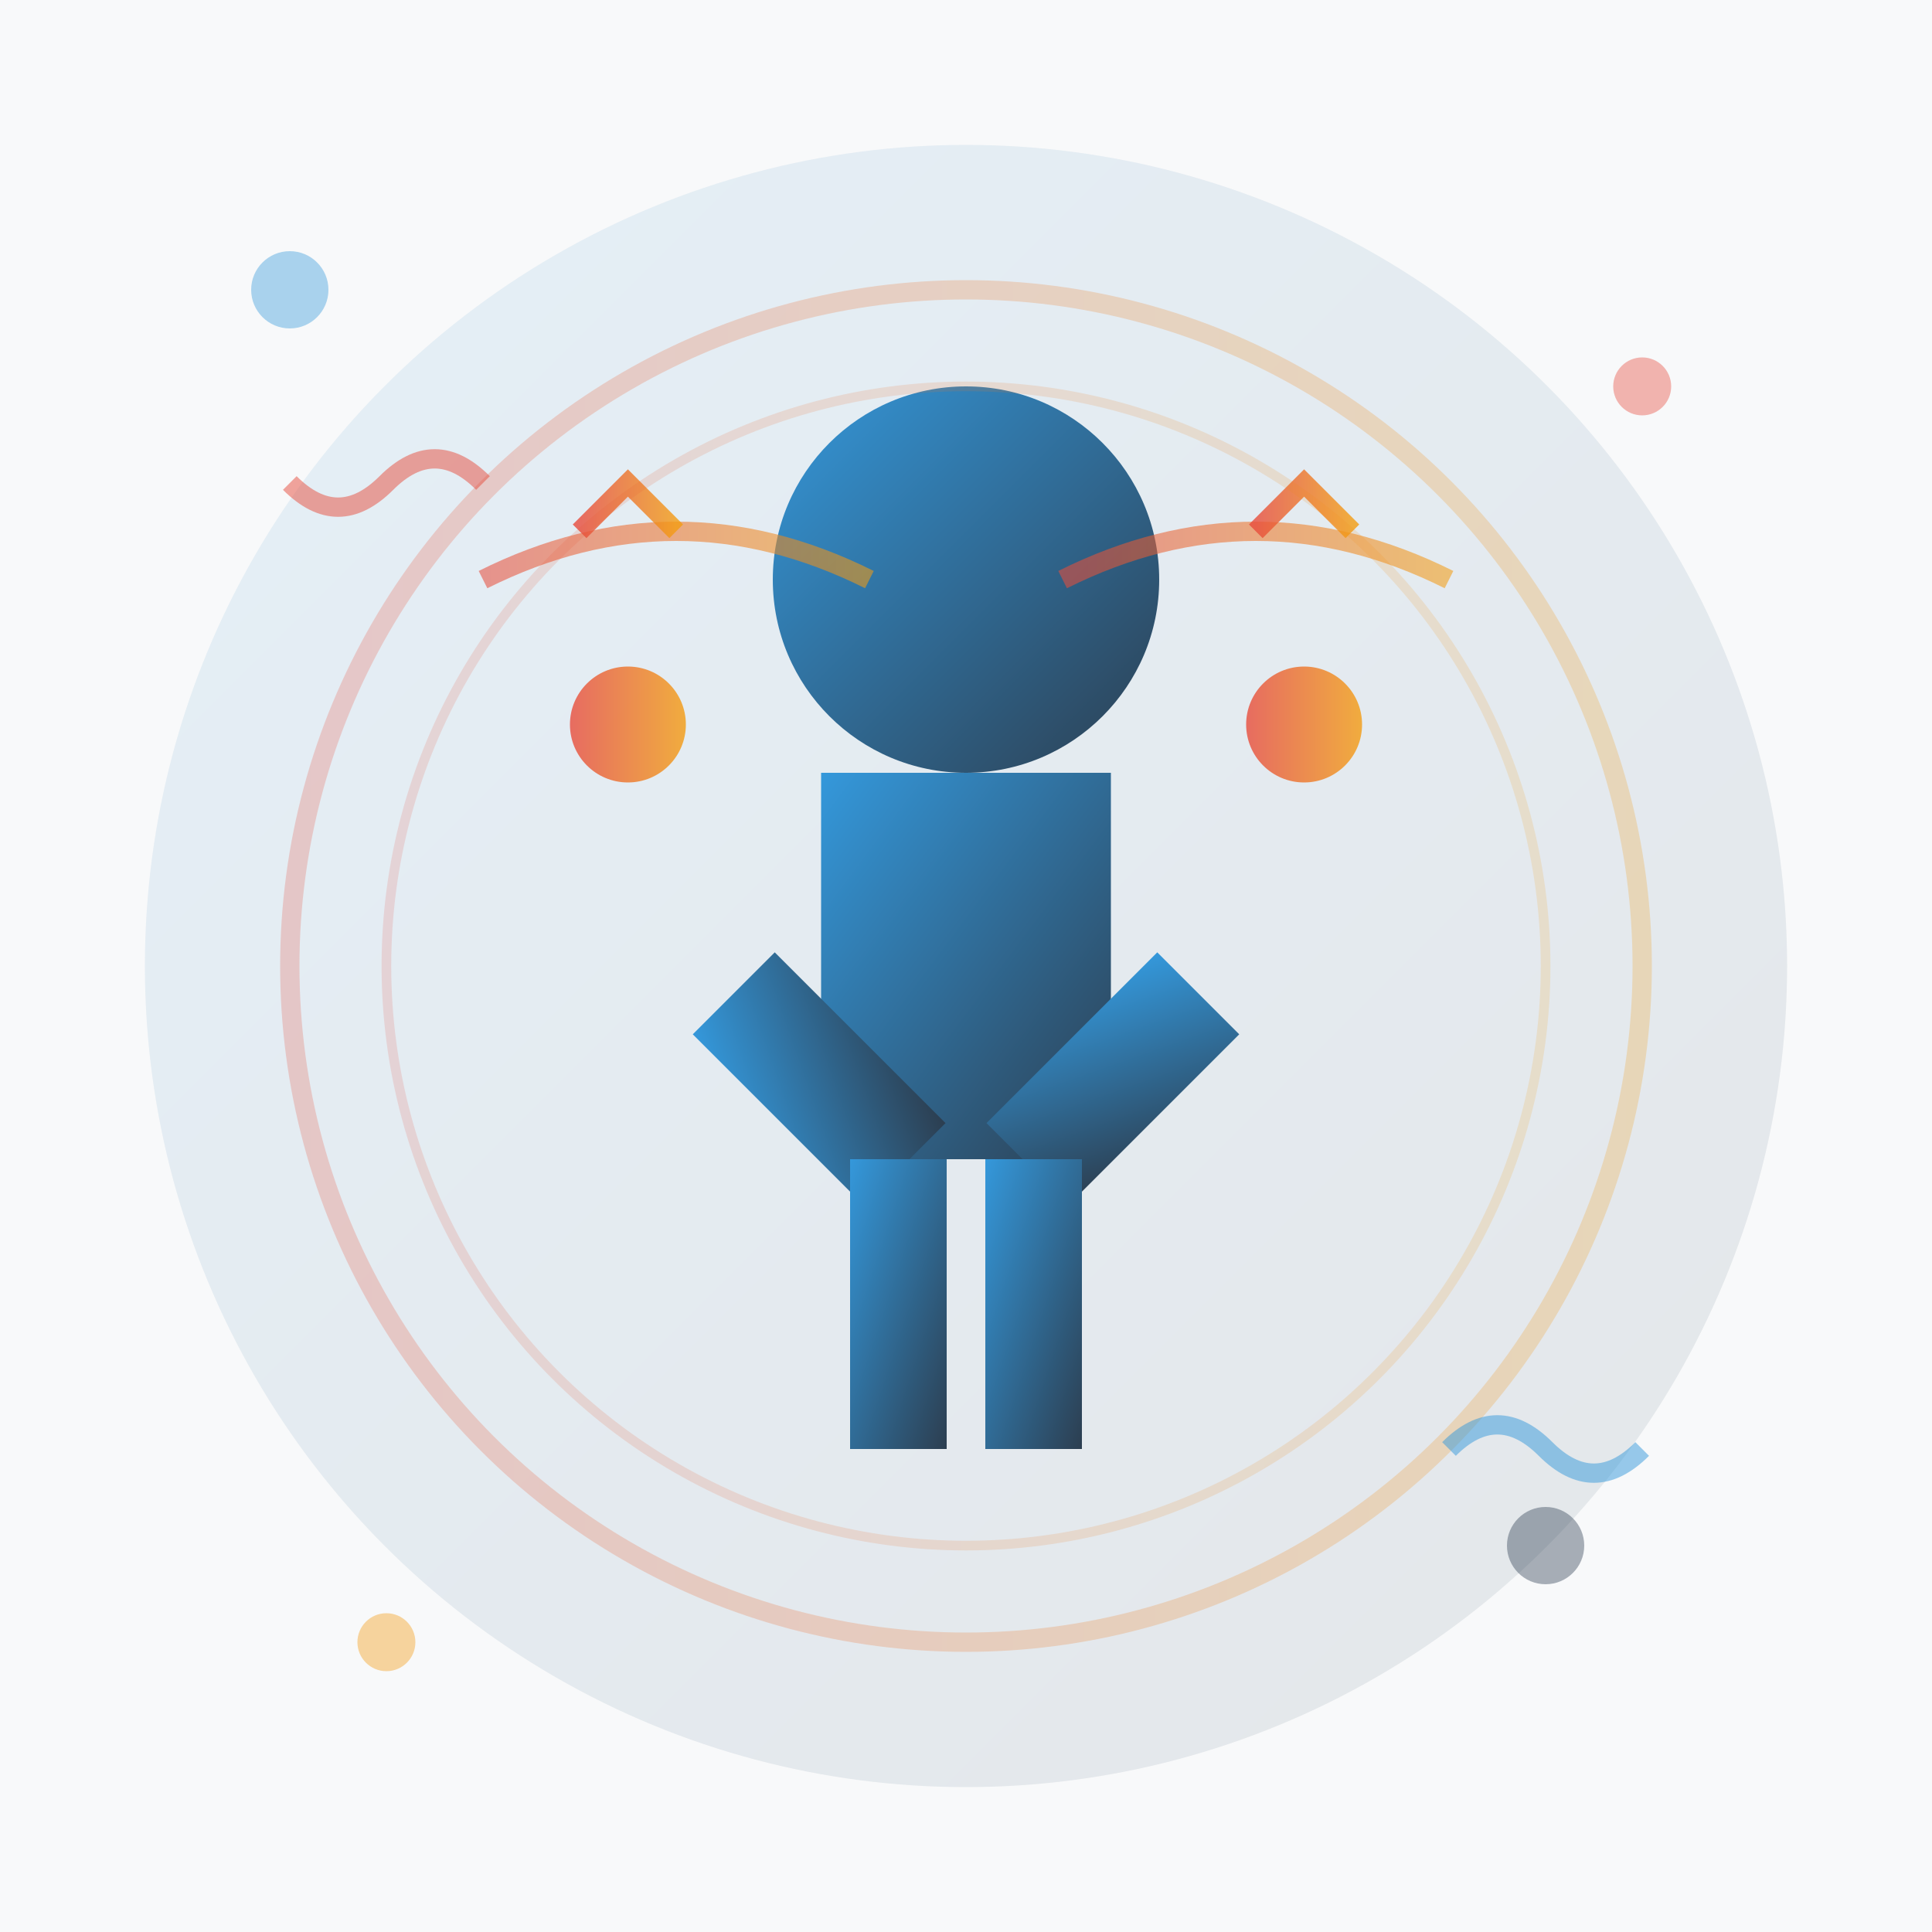 <svg width="200" height="200" viewBox="0 0 200 200" xmlns="http://www.w3.org/2000/svg">
    <defs>
        <linearGradient id="bodyGradient" x1="0%" y1="0%" x2="100%" y2="100%">
            <stop offset="0%" style="stop-color:#3498db;stop-opacity:1" />
            <stop offset="100%" style="stop-color:#2c3e50;stop-opacity:1" />
        </linearGradient>
        <linearGradient id="gestureGradient" x1="0%" y1="0%" x2="100%" y2="0%">
            <stop offset="0%" style="stop-color:#e74c3c;stop-opacity:0.8" />
            <stop offset="100%" style="stop-color:#f39c12;stop-opacity:0.8" />
        </linearGradient>
    </defs>
    
    <!-- Background -->
    <rect width="200" height="200" fill="#f8f9fa" />
    
    <!-- Main circle background -->
    <circle cx="100" cy="100" r="85" fill="url(#bodyGradient)" opacity="0.1" />
    
    <!-- Human figure demonstrating body language -->
    <g transform="translate(100, 100)">
        <!-- Head -->
        <circle cx="0" cy="-40" r="20" fill="url(#bodyGradient)" />
        
        <!-- Body -->
        <rect x="-15" y="-20" width="30" height="40" fill="url(#bodyGradient)" />
        
        <!-- Arms in expressive gesture -->
        <rect x="-25" y="-15" width="12" height="25" fill="url(#bodyGradient)" transform="rotate(-45)" />
        <rect x="13" y="-15" width="12" height="25" fill="url(#bodyGradient)" transform="rotate(45)" />
        
        <!-- Hands -->
        <circle cx="-35" cy="-25" r="6" fill="url(#gestureGradient)" />
        <circle cx="35" cy="-25" r="6" fill="url(#gestureGradient)" />
        
        <!-- Legs -->
        <rect x="-12" y="20" width="10" height="30" fill="url(#bodyGradient)" />
        <rect x="2" y="20" width="10" height="30" fill="url(#bodyGradient)" />
        
        <!-- Confident stance indicators -->
        <path d="M-15 50 L-5 50" stroke="url(#bodyGradient)" stroke-width="3" />
        <path d="M5 50 L15 50" stroke="url(#bodyGradient)" stroke-width="3" />
    </g>
    
    <!-- Body language indicators -->
    <g transform="translate(100, 60)">
        <!-- Gesture lines -->
        <path d="M-50 0 Q-30 -10 -10 0" stroke="url(#gestureGradient)" stroke-width="2" fill="none" opacity="0.7" />
        <path d="M10 0 Q30 -10 50 0" stroke="url(#gestureGradient)" stroke-width="2" fill="none" opacity="0.7" />
        
        <!-- Movement arrows -->
        <path d="M-40 -5 L-35 -10 L-30 -5" stroke="url(#gestureGradient)" stroke-width="2" fill="none" />
        <path d="M40 -5 L35 -10 L30 -5" stroke="url(#gestureGradient)" stroke-width="2" fill="none" />
    </g>
    
    <!-- Confidence aura -->
    <circle cx="100" cy="100" r="70" fill="none" stroke="url(#gestureGradient)" stroke-width="2" opacity="0.3" />
    <circle cx="100" cy="100" r="60" fill="none" stroke="url(#gestureGradient)" stroke-width="1" opacity="0.2" />
    
    <!-- Decorative elements -->
    <circle cx="30" cy="30" r="4" fill="#3498db" opacity="0.4" />
    <circle cx="170" cy="40" r="3" fill="#e74c3c" opacity="0.4" />
    <circle cx="40" cy="170" r="3" fill="#f39c12" opacity="0.4" />
    <circle cx="160" cy="160" r="4" fill="#2c3e50" opacity="0.4" />
    
    <!-- Body language symbols -->
    <g transform="translate(150, 150)">
        <path d="M0 0 Q5 -5 10 0 Q15 5 20 0" stroke="#3498db" stroke-width="2" fill="none" opacity="0.5" />
    </g>
    
    <g transform="translate(50, 50)">
        <path d="M0 0 Q-5 -5 -10 0 Q-15 5 -20 0" stroke="#e74c3c" stroke-width="2" fill="none" opacity="0.5" />
    </g>
</svg>
